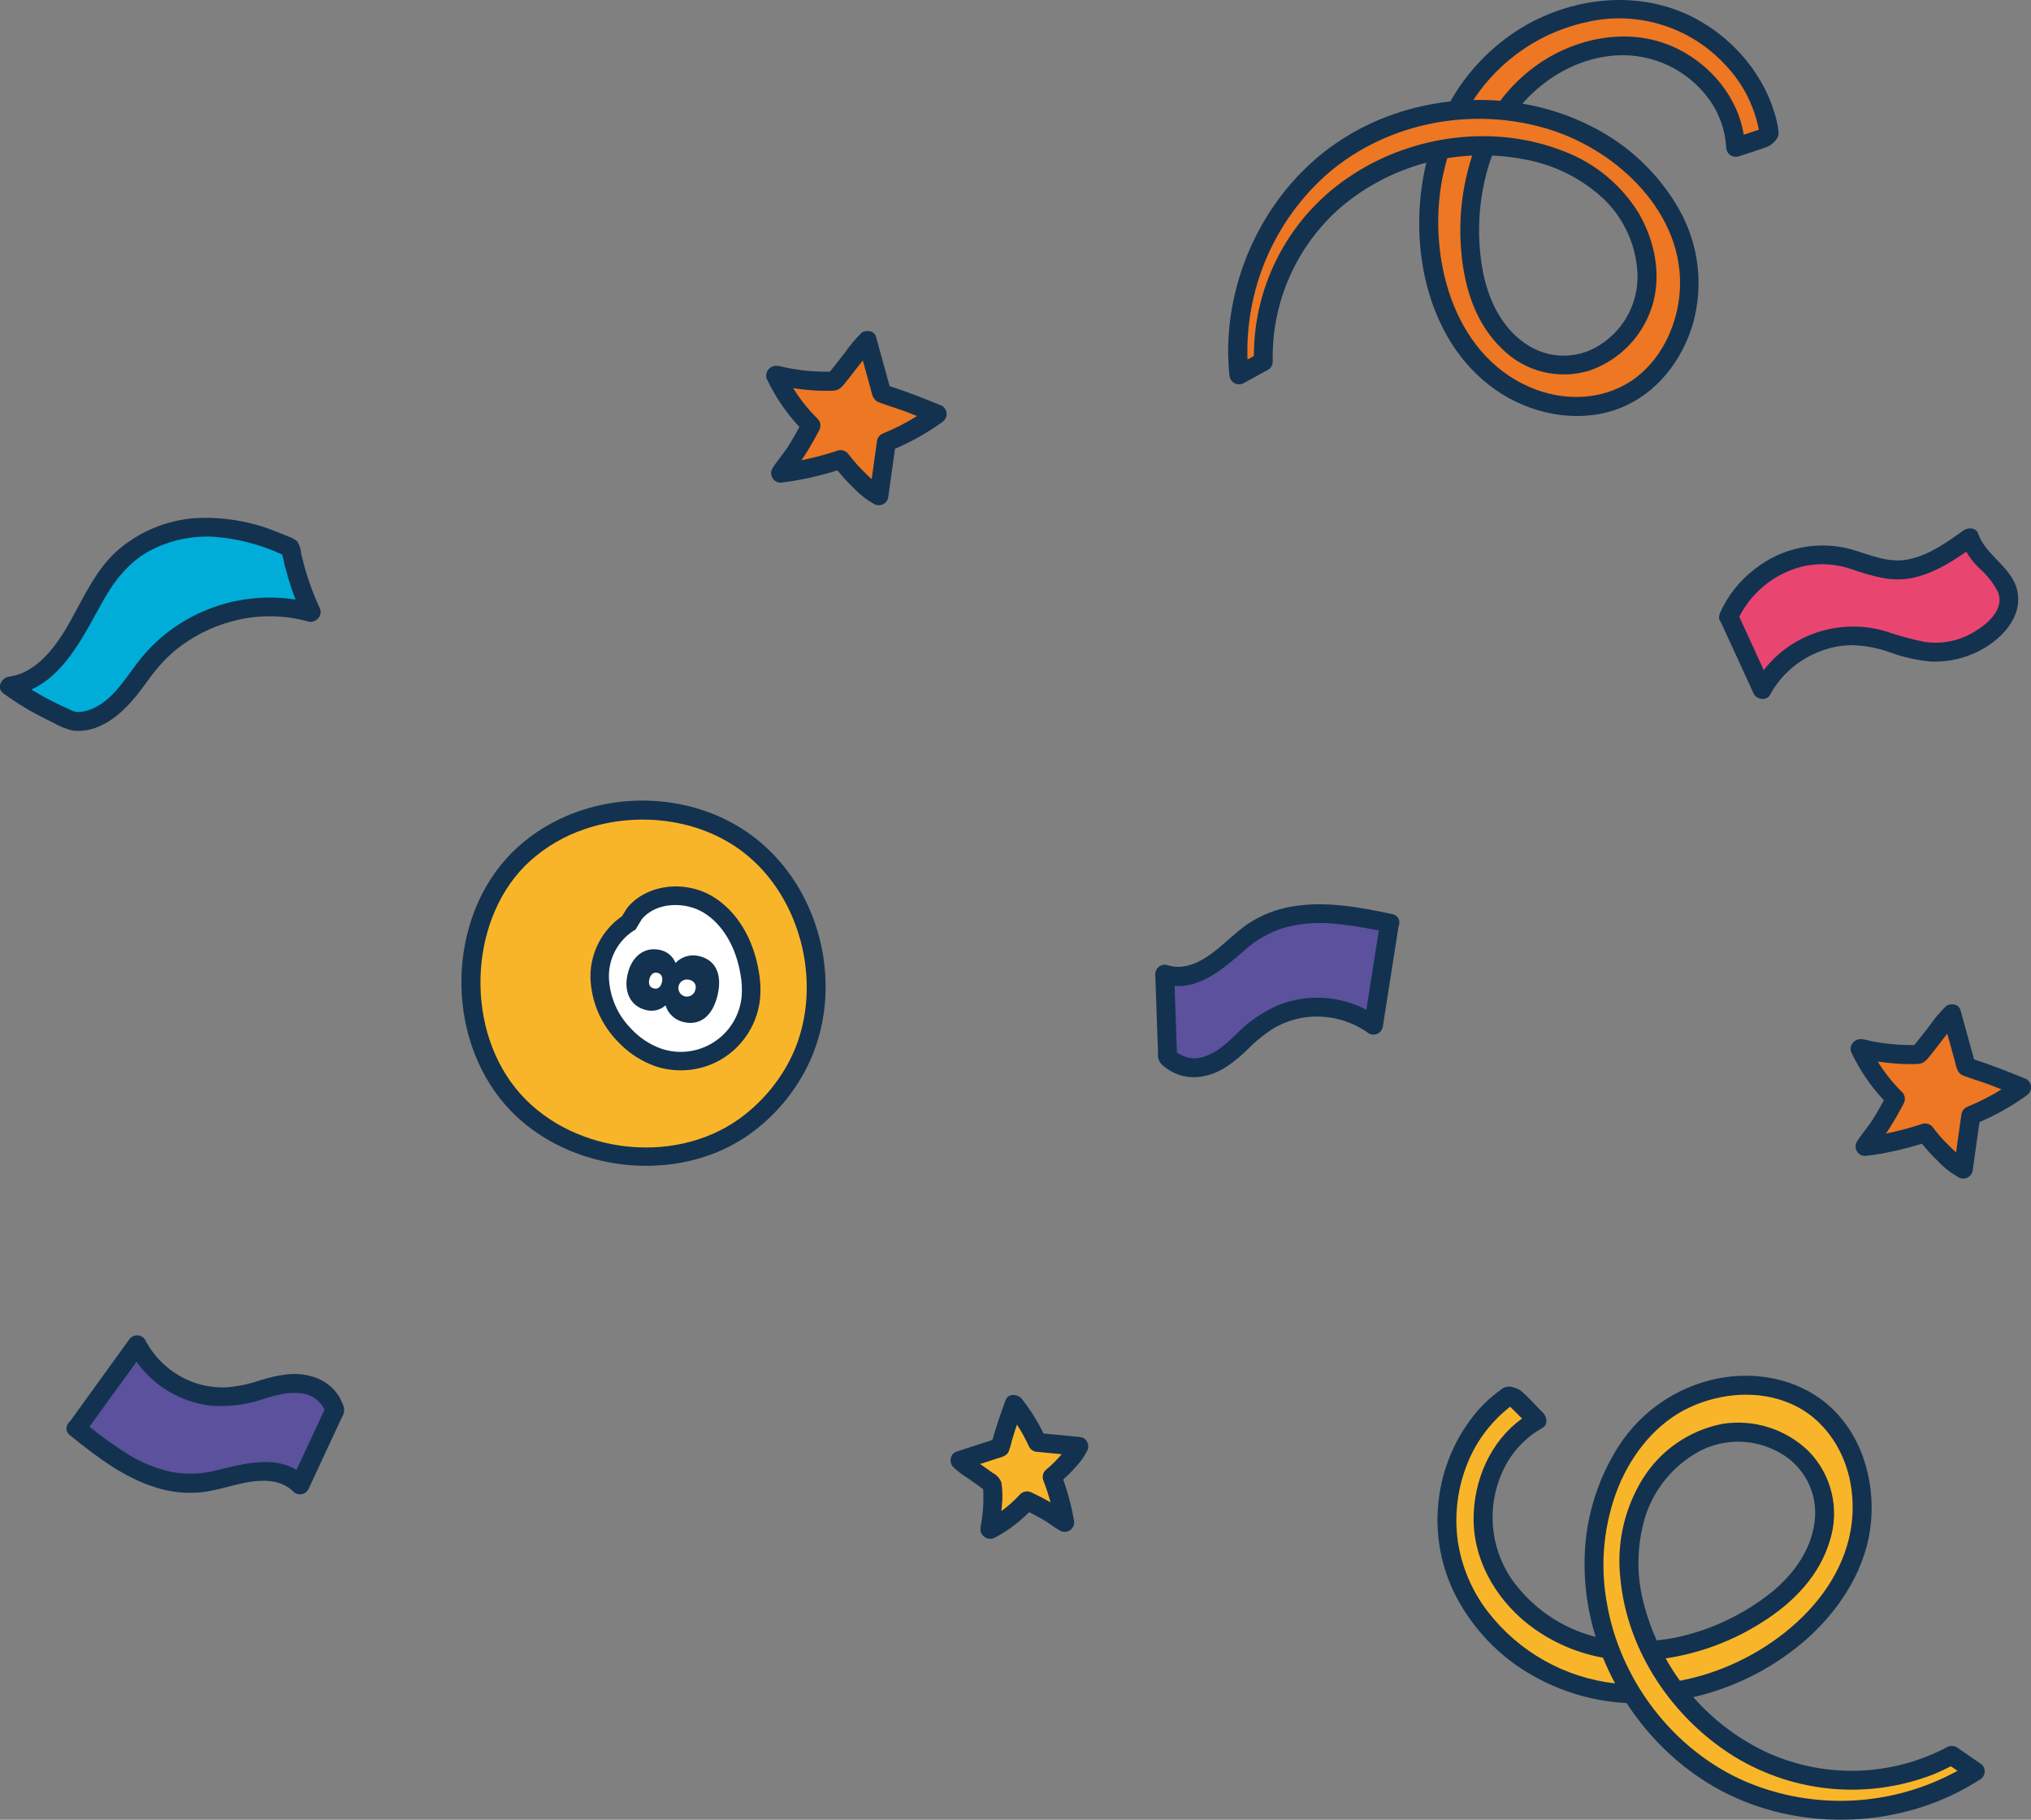 <?xml version="1.0" encoding="UTF-8"?> <svg xmlns="http://www.w3.org/2000/svg" id="a" viewBox="0 0 379.51 340"><rect x="0" y="0" width="379.51" height="340" fill="#808080" stroke="none"/><defs><style>.u{fill:#f9b529;}.v{fill:#00add9;}.w{fill:#ed7723;}.x{fill:#fff;}.y{fill:#e84671;}.z{fill:#13324f;}.aa{fill:#5b519d;}</style></defs><path class="w" d="M295.78,24.79c-14.74-6.94-32.06-5.54-45.49,3.68-13.2,9.54-20.35,25.37-18.78,41.58l4.54-2.49c-.25-11.53,4.62-22.57,13.3-30.15,5.59-4.81,12.35-8.05,19.6-9.4,2.83-.54,5.7-.8,8.58-.77,1.14,.01,2.28,.07,3.42,.18,7.42,.68,14.85,3.4,20.12,8.67,5.28,5.26,8.05,13.29,5.99,20.45-2.06,7.16-9.49,12.72-16.86,11.61-4.85-.73-9.04-4.08-11.59-8.27-2.41-4.29-3.75-9.11-3.89-14.03-.43-6.29,.53-12.6,2.83-18.47l-8.57,.7c-1.7,5.52-2.34,11.31-1.89,17.07,.69,8.96,4.06,17.97,10.66,24.06,6.6,6.09,16.7,8.71,24.96,5.15,9.63-4.15,14.58-15.97,12.52-26.25-2.06-10.28-10.02-18.73-19.45-23.31Zm12.17-22.6c-11.22-2.07-23.19,2.67-30.79,11.19-1.9,2.14-3.55,4.49-4.93,7l9.07,.1c.25-.36,.51-.71,.78-1.06,5.73-7.37,15.27-12.02,24.51-10.66,9.24,1.36,17.42,9.43,17.73,18.76l5.5-1.83,.76-.81c-1.62-11.3-11.42-20.63-22.64-22.71Z"></path><path class="u" d="M299.26,307.87c-9.42-1.86-18.09-8.48-21.1-17.6-3.01-9.12,.62-20.35,9.05-24.94l-4.22-4.21-1.09-.33c-9.63,6.7-13.69,20.01-10.41,31.28,3.27,11.27,13.16,20.07,24.48,23.12,2.84,.76,5.76,1.19,8.71,1.29l-4.08-8.38c-.44-.07-.89-.15-1.33-.23Zm65.45,20.08c-10.47,5.55-22.86,6.17-33.84,1.7-7-2.91-13.1-7.63-17.68-13.67-1.8-2.35-3.36-4.87-4.66-7.53-.52-1.05-.99-2.13-1.42-3.22-2.8-7.13-3.73-15.21-1.33-22.48,2.4-7.27,8.49-13.53,16.02-14.94,7.53-1.42,16.06,2.85,18.44,10.13,1.57,4.79,.42,10.19-2.25,14.46-2.83,4.2-6.64,7.65-11.09,10.05-5.58,3.3-11.81,5.32-18.27,5.92l4.6,7.55c5.85-.99,11.47-3.07,16.55-6.13,7.91-4.76,14.63-12.02,17.18-20.9,2.55-8.87,.29-19.36-6.78-25.29-8.26-6.93-21.39-6.02-29.89,.61-8.49,6.64-12.58,17.84-12.44,28.62,.42,16.74,9.7,31.99,24.36,40.07,14.85,7.72,32.69,6.99,46.86-1.94l-4.38-3.02Z"></path><g id="b"><path id="c" class="v" d="M58.07,114.42c-10.86-2.92-22.43,.59-29.83,9.06-2.08,2.46-3.75,5.27-6.02,7.56s-5.37,4.08-8.57,3.72c-4.19-1.71-8.17-3.91-11.86-6.54,5.29-.64,9.43-5.41,12.16-9.98s4.76-9.68,8.53-13.44c4.12-3.9,9.55-6.14,15.22-6.28,5.61-.25,11.44,1.51,16.55,3.84,.79,4.15,2.1,8.19,3.89,12.01"></path></g><g id="d"><path id="e" class="w" d="M162.03,63.6l2.73,9.9c3.56,1.11,6.91,2.43,10.35,3.87-2.93,2.16-6.12,3.93-9.49,5.28-.49,3.37-.91,6.64-1.41,10.01l-.24-.1c-2.64-1.86-4.96-4.12-6.9-6.7-3.65,1.25-7.42,2.11-11.25,2.56l.05-.08c2.17-2.75,4.06-5.71,5.65-8.84-2.74-2.69-4.98-5.84-6.61-9.32l.11-.08c3.56,.86,7.22,1.23,10.88,1.12,1.99-2.38,3.86-5,5.86-7.38l.26-.22Z"></path></g><g id="f"><path id="g" class="w" d="M364.67,189.4l2.73,9.9c3.56,1.11,6.91,2.43,10.35,3.87-2.93,2.16-6.12,3.93-9.49,5.28-.49,3.37-.91,6.64-1.41,10.01l-.24-.1c-2.64-1.86-4.96-4.12-6.9-6.7-3.65,1.25-7.42,2.11-11.25,2.56l.05-.08c2.17-2.75,4.06-5.71,5.65-8.84-2.74-2.69-4.98-5.84-6.61-9.32l.11-.08c3.56,.86,7.22,1.23,10.88,1.12,1.99-2.38,3.86-5,5.86-7.38l.26-.22Z"></path></g><g id="h"><path id="i" class="aa" d="M259.76,172.5c-4.16-1.01-8.41-1.62-12.69-1.82-4.3-.19-8.57,.85-12.31,2.99-2.83,1.75-5.08,4.29-7.78,6.23s-6.23,3.26-9.34,2.1l.54,15.47c3.83,3.66,8.5,1.53,10.76-.12s4.06-3.84,6.29-5.53c6.3-4.79,14.99-4.91,21.42-.3l2.91-18.54"></path></g><g id="j"><path id="k" class="aa" d="M14.22,266.8c3.25,2.79,6.76,5.26,10.49,7.37,3.75,2.12,8.02,3.13,12.33,2.91,3.31-.28,6.47-1.52,9.76-2.02s7.03-.08,9.28,2.37l6.53-14.03c-1.75-5-6.88-5.22-9.64-4.77s-5.36,1.57-8.11,2.07c-7.79,1.41-15.59-2.42-19.23-9.45l-11,15.2"></path></g><g id="l"><g id="m"><path id="n" class="u" d="M139.86,157.79c-12.06-9.22-30.68-8.45-41.93,1.74h0c-12.17,10.93-13.18,32.09-2.95,44.86,10.24,12.76,30.8,15.6,44.11,6.08,4.26-3.05,7.72-7.09,10.1-11.76,6.87-13.53,2.74-31.71-9.33-40.92Z"></path></g><g id="o"><path id="p" class="x" d="M132.42,169.06c-4.35-2.68-10.71-2.3-13.91,1.68l-1.02,1.68c-3.44,2.22-5.5,6.06-5.44,10.15,.12,4.06,1.78,7.93,4.63,10.82,1.77,1.92,3.98,3.36,6.45,4.21,6.91,2.25,14.34-1.53,16.59-8.44,.3-.93,.5-1.89,.59-2.87,.12-1.51,.04-3.02-.23-4.51-.83-5.03-3.31-10.05-7.66-12.72Z"></path></g></g><g id="q"><path id="r" class="u" d="M179.38,272.88l7.49-2.43c.73-2.76,1.63-5.38,2.62-8.06,1.75,2.17,3.22,4.56,4.37,7.1,2.6,.27,5.12,.48,7.72,.74l-.07,.18c-1.34,2.08-2.99,3.94-4.9,5.51,1.08,2.75,1.86,5.61,2.34,8.53l-.06-.04c-2.18-1.57-4.51-2.92-6.96-4.03-1.97,2.19-4.31,4.01-6.92,5.38l-.07-.08c.54-2.76,.7-5.58,.49-8.38-1.89-1.45-3.96-2.79-5.85-4.24l-.18-.19Z"></path></g><g id="s"><path id="t" class="y" d="M323.04,115.21l6.24,13.6c3.98-7.15,12.01-11.06,20.09-9.77,3.53,.63,6.84,2.26,10.4,2.7,4.59,.53,9.18-.94,12.61-4.05,1.69-1.55,3.09-3.65,2.99-5.94-.21-4.56-5.89-6.96-7.31-11.3-4.35,3.12-9.19,6.4-14.53,6.03-3.24-.22-6.22-1.78-9.39-2.51-8.34-1.91-17.7,3.38-21.09,11.23"></path><path class="z" d="M280.79,73.7c6.43,3.99,14.85,5.37,22,2.52,6.78-2.7,11.47-8.79,13.53-15.66,2.04-7.18,1.13-14.88-2.53-21.38-3.8-6.7-9.5-12.12-16.4-15.56-4.06-2.09-8.44-3.49-12.92-4.26,4.2-4.75,9.96-8.17,16.33-8.9,6.76-.82,13.47,1.86,17.8,7.12,2.38,2.84,3.77,6.38,3.96,10.08,.08,.98,.95,1.72,1.93,1.63,.14-.01,.29-.04,.42-.09,1.72-.57,3.48-1.09,5.18-1.72,1.01-.37,2.33-1.52,2.26-2.71-.14-1.42-.45-2.81-.93-4.15-.4-1.28-.9-2.52-1.49-3.72-2.52-5.03-6.37-9.28-11.13-12.28-10.16-6.5-23.05-5.79-33.38-.08-6.03,3.41-11,8.39-14.41,14.41-7.11,.78-14.05,3.12-20.08,6.96-13.02,8.28-21.06,23.33-21.43,38.67-.04,1.87,.04,3.74,.24,5.6,.09,.99,.97,1.71,1.96,1.62,.29-.03,.56-.12,.81-.28l4.54-2.49c.52-.35,.81-.96,.77-1.58-.23-11.01,4.45-21.55,12.76-28.76,4.69-3.97,10.15-6.76,15.94-8.3-3.71,15.41,.12,34.54,14.27,43.32ZM297.28,3.95c9.19-1.83,18.67,1.24,25.05,8.11,3.25,3.37,5.43,7.6,6.33,12.18l-2.82,.93c-1.12-6.9-6.02-12.87-12.23-15.98-7.39-3.71-16.01-2.82-23.18,.96-3.96,2.12-7.4,5.09-10.09,8.68-1.67-.14-3.36-.18-5.04-.14,5.02-7.64,12.92-12.98,21.97-14.73Zm-44.35,28.56c-11.65,7.41-18.65,20.26-18.63,34.01l-1.19,.65c-.47-13.21,5.02-26,15.03-34.78,11.33-9.71,27.5-12.63,41.65-8.12,12.71,4.06,24.99,15.77,24.1,30.03-.38,6.09-3.16,12.34-8.04,16.13-5.38,4.17-12.63,4.7-18.9,2.34-14.9-5.61-19.96-23.54-17.69-38.01,.28-1.76,.69-3.49,1.17-5.21,1.54-.25,3.1-.41,4.66-.49-1.9,5.84-2.6,12.01-2.02,18.14,.58,6.61,2.68,13.28,7.59,17.96,4.28,4.29,10.58,5.86,16.37,4.07,5.49-1.9,9.78-6.25,11.6-11.76,1.94-5.89,.62-12.44-2.45-17.69-3.28-5.31-8.24-9.38-14.09-11.56-12.7-5-27.75-3.06-39.15,4.28Zm24.78,.04c.3-1.18,.68-2.34,1.11-3.49,2.1,.09,4.19,.34,6.28,.76,5.48,1.03,10.55,3.59,14.62,7.4,3.88,3.76,6.13,8.89,6.27,14.3,.06,4.99-2.36,9.68-6.45,12.53-3.96,2.9-9.26,3.2-13.52,.76-4.97-2.82-7.72-8.23-8.84-13.65-1.23-6.16-1.04-12.52,.53-18.6Zm92.51,297.06l-4.38-3.02c-.63-.48-1.49-.51-2.16-.08-10.3,5.38-22.49,5.78-33.13,1.08-5.47-2.49-10.27-6.1-14.15-10.5,8.08-1.86,15.58-5.76,21.75-11.35,6.03-5.57,10.7-13.02,11.46-21.34,.75-8.14-1.9-16.79-8.3-22.16-5.59-4.69-13.4-6.11-20.44-4.67-7.49,1.54-14.06,6-18.26,12.39-4.34,6.69-6.61,14.51-6.52,22.49,0,4.55,.74,9.05,2.07,13.37-6.43-1.62-12.1-5.54-15.89-11.06-3.84-5.85-4.44-13.25-1.59-19.64,1.54-3.53,4.19-6.46,7.55-8.34,1.09-.6,.82-2.09,.11-2.81-1.36-1.35-2.65-2.84-4.09-4.09-.47-.34-1-.58-1.57-.69-.68-.25-1.44-.13-2.02,.3-2.32,1.63-4.36,3.64-6.02,5.94-3.38,4.62-5.42,10.08-5.91,15.78-.53,5.86,.62,11.75,3.31,16.99,2.84,5.45,7.01,10.1,12.14,13.5,5.89,3.89,12.72,6.12,19.76,6.49,3.86,5.94,8.97,11.06,14.96,14.81,13.53,8.48,31.51,9.21,45.88,2.37,1.84-.87,3.62-1.87,5.34-2.97,.8-.58,.98-1.69,.4-2.49-.09-.12-.18-.23-.3-.32Zm-92.26-28.56c-2.95-3.85-4.87-8.4-5.57-13.2-.61-4.53-.12-9.15,1.44-13.45,1.62-4.59,4.53-8.6,8.36-11.58l2.22,2.22c-5.9,4.2-9.06,11.55-9.06,18.73,0,8.31,4.76,15.92,11.44,20.62,3.81,2.68,8.17,4.5,12.75,5.33,.66,1.64,1.42,3.24,2.25,4.8-9.4-1.07-18.01-5.89-23.82-13.46Zm48.15,31.78c-13.56-5.9-23.53-19.1-25.91-33.65-1.25-7.18-.49-14.56,2.19-21.33,2.59-6.32,7.15-12.07,13.46-14.96,5.8-2.65,12.79-3.22,18.72-.65,6.58,2.84,10.58,9.29,11.43,16.27,2.01,16.37-12.23,29.39-26.57,34.09-1.81,.59-3.65,1.06-5.52,1.42-.97-1.33-1.86-2.73-2.67-4.17,6.48-.98,12.7-3.31,18.22-6.88,5.66-3.58,10.53-8.58,12.47-15.13,1.89-5.93,.31-12.41-4.08-16.81-4.25-4.06-10.15-5.91-15.96-5.01-6.2,1.2-11.62,4.93-14.95,10.3-3.43,5.56-4.9,12.12-4.16,18.61,1.29,13.66,9.82,26.2,21.39,33.32,11.2,6.81,24.93,8.01,37.14,3.25,1.1-.45,2.18-.96,3.23-1.5l1.24,.85c-12.18,6.69-26.81,7.46-39.68,1.98Zm-16.54-26.34c-.89-1.98-1.64-4.03-2.22-6.15-1.63-5.59-1.59-11.53,.12-17.09,1.7-5.22,5.35-9.57,10.19-12.17,4.58-2.34,10.01-2.29,14.54,.15,4.48,2.29,7.21,6.99,6.97,12.01-.3,5.83-3.86,10.83-8.29,14.37-5.14,4.07-11.14,6.91-17.55,8.3-1.24,.26-2.5,.44-3.77,.58ZM25.31,130.22c1.47-1.83,2.75-3.79,4.27-5.58,1.25-1.47,2.66-2.8,4.21-3.95,3.24-2.39,6.95-4.07,10.88-4.93,4.32-.94,8.8-.8,13.06,.39,.53,.1,1.06-.05,1.45-.37,.61-.45,.89-1.25,.64-2-1.23-2.64-2.23-5.37-3-8.18-.19-.71-.37-1.43-.54-2.16-.05-.8-.3-1.58-.72-2.27-.51-.44-1.11-.77-1.76-.96-.65-.28-1.3-.54-1.95-.79-4.85-2.01-10.09-2.9-15.34-2.62-5.45,.39-10.62,2.57-14.72,6.19-3.8,3.46-5.97,8.23-8.42,12.65-2.48,4.49-6.16,10.05-11.71,10.79-1.4,.19-2.39,2.12-1.04,3.11,2.03,1.49,4.17,2.83,6.4,4.01,.96,.51,1.93,1,2.91,1.46,1.13,.67,2.36,1.17,3.65,1.49,4.75,.58,8.94-2.85,11.72-6.31Zm-15.57,.78c-1.33-.66-2.62-1.39-3.88-2.17,6.57-3,10.05-10.65,13.48-16.71,2.07-3.65,4.57-6.86,8.25-9,3.75-2.08,8.01-3.06,12.3-2.84,4.45,.32,8.8,1.46,12.85,3.33,.61,2.87,1.43,5.68,2.49,8.41-7.03-1.1-14.27,.23-20.49,3.82-3.59,2.08-6.73,4.87-9.21,8.2-2.52,3.32-4.95,7.41-9.19,8.71-.54,.17-1.09,.26-1.66,.28-.51,0-1-.12-1.44-.37-1.19-.52-2.36-1.08-3.51-1.66Zm166.16-55.23c-3.18-1.32-6.4-2.57-9.67-3.64l-2.51-9.11c-.23-.84-.87-1.18-1.53-1.17-.39-.03-.8,.05-1.15,.29-1.16,1.13-2.2,2.36-3.12,3.69-.94,1.22-1.88,2.43-2.85,3.62-1.75,.02-3.5-.07-5.24-.28-.96-.12-1.92-.28-2.87-.47-1-.2-2.13-.69-3.03,.01-.65,.46-.92,1.28-.67,2.04,1.56,3.31,3.63,6.36,6.12,9.03-.69,1.28-1.41,2.54-2.2,3.76-.9,1.4-2.07,2.66-2.92,4.09-.42,.89-.05,1.95,.84,2.37,.27,.13,.56,.19,.86,.17,3.57-.43,7.09-1.21,10.52-2.29,.93,1.14,1.91,2.23,2.98,3.24,1.15,1.24,2.5,2.29,3.99,3.11,.9,.42,1.96,.04,2.38-.86,.06-.12,.1-.25,.13-.39,.44-3.04,.85-6.09,1.28-9.13,3.14-1.35,6.13-3.03,8.89-5.04,.81-.57,1-1.69,.43-2.49-.17-.24-.39-.43-.65-.56Zm-10.85,5.2c-.59,.21-1.03,.71-1.16,1.33-.35,2.4-.68,4.8-1.01,7.21-.39-.33-.76-.68-1.11-1.05-1.17-1.1-2.25-2.31-3.22-3.6-.46-.64-1.28-.91-2.04-.67-2.21,.75-4.47,1.34-6.75,1.8,.19-.29,.4-.58,.59-.88,1-1.56,1.92-3.18,2.78-4.83,.34-.73,.16-1.59-.44-2.12-1.71-1.69-3.2-3.59-4.47-5.63,2.47,.38,4.98,.55,7.48,.46,1.19-.06,1.71-.79,2.4-1.66,.6-.74,1.18-1.5,1.77-2.26,.45-.58,.9-1.16,1.35-1.74l.64,2.3,.75,2.73c.3,1.08,.41,2.33,1.58,2.79,1.64,.64,3.36,1.11,5.01,1.74,.72,.27,1.44,.56,2.16,.84-2.01,1.25-4.12,2.34-6.32,3.23Zm214.14,121.16c-.17-.24-.39-.43-.65-.56-3.18-1.32-6.4-2.57-9.67-3.64l-2.51-9.11c-.23-.84-.87-1.18-1.53-1.17-.39-.03-.8,.05-1.15,.29-1.16,1.13-2.2,2.36-3.12,3.69-.94,1.22-1.88,2.43-2.85,3.62-1.75,.02-3.5-.07-5.24-.28-.96-.12-1.92-.28-2.87-.47-1-.2-2.13-.69-3.03,.01-.65,.46-.92,1.28-.67,2.04,1.56,3.31,3.63,6.36,6.12,9.03-.69,1.28-1.41,2.54-2.2,3.76-.9,1.4-2.07,2.66-2.92,4.09-.42,.89-.05,1.95,.84,2.37,.27,.13,.56,.19,.86,.17,3.57-.43,7.09-1.21,10.52-2.29,.93,1.14,1.9,2.23,2.98,3.24,1.15,1.24,2.5,2.29,3.99,3.11,.89,.42,1.96,.04,2.38-.86,.06-.12,.1-.25,.13-.39,.44-3.04,.85-6.09,1.28-9.13,3.14-1.35,6.13-3.03,8.89-5.04,.81-.57,1-1.69,.43-2.49Zm-11.51,4.64c-.59,.21-1.03,.71-1.16,1.33-.35,2.4-.68,4.8-1.01,7.21-.39-.33-.76-.68-1.11-1.05-1.17-1.1-2.25-2.31-3.21-3.6-.46-.64-1.28-.91-2.04-.67-2.21,.75-4.47,1.34-6.75,1.8,.19-.29,.4-.58,.59-.88,1-1.56,1.92-3.18,2.78-4.83,.34-.73,.16-1.59-.44-2.12-1.71-1.69-3.2-3.59-4.47-5.63,2.47,.38,4.98,.55,7.48,.46,1.19-.06,1.71-.79,2.4-1.66,.6-.74,1.18-1.5,1.77-2.26,.45-.58,.9-1.16,1.35-1.74l.64,2.3,.75,2.73c.3,1.08,.41,2.33,1.58,2.79,1.64,.64,3.36,1.11,5.01,1.74,.72,.27,1.44,.56,2.16,.84-2.01,1.25-4.12,2.34-6.32,3.23Zm-107.5-35.98h0c-6.15-1.29-12.41-2.49-18.69-1.43-2.97,.48-5.81,1.59-8.32,3.26-2.66,1.82-4.83,4.27-7.51,6.06-2.24,1.5-4.93,2.54-7.6,1.61-.96-.22-1.92,.37-2.14,1.33-.03,.14-.05,.28-.05,.42l.52,14.76c-.08,.7,.12,1.4,.56,1.95,.35,.35,.73,.66,1.14,.93,.73,.52,1.54,.93,2.4,1.2,1.5,.45,3.08,.5,4.61,.15,3.15-.64,5.64-2.7,7.9-4.84,1.51-1.56,3.2-2.94,5.03-4.1,1.7-.97,3.55-1.63,5.48-1.96,4.33-.68,8.75,.39,12.29,2.96,.87,.47,1.94,.14,2.41-.72,.07-.13,.12-.27,.16-.41l2.91-18.54c.02-.07,.02-.14,.02-.21,.42-.92,.15-2.15-1.13-2.42Zm-4.86,17.87c-4.89-2.55-10.67-2.98-15.93-1.07-3.13,1.26-5.96,3.15-8.32,5.56-1.06,1.09-2.21,2.08-3.44,2.97-.67,.45-1.38,.83-2.14,1.12-1.84,.84-3.97,.58-5.57-.62l-.44-12.41c4.99,.41,9.4-3.47,12.99-6.58,2.2-2.02,4.83-3.51,7.69-4.36,2.78-.72,5.67-.97,8.54-.75,3.01,.26,5.99,.71,8.94,1.34l-2.32,14.8ZM63.67,261.48c-.42-.8-.95-1.52-1.59-2.16-1.13-1.08-2.52-1.85-4.04-2.22-3.09-.86-6.25-.15-9.24,.73-2.05,.71-4.18,1.17-6.34,1.37-1.95,.09-3.9-.16-5.77-.74-4.16-1.36-7.62-4.31-9.61-8.21-.56-.81-1.67-1.01-2.48-.45-.12,.08-.23,.18-.33,.29l-11,15.21c-.05,.06-.08,.12-.12,.18-.79,.63-1.11,1.85-.09,2.67h0c4.9,3.94,9.93,7.85,16.01,9.75,2.87,.92,5.9,1.22,8.89,.87,3.2-.41,6.24-1.61,9.44-2,2.68-.32,5.55-.03,7.5,2.01,.75,.64,1.88,.54,2.51-.21,.09-.11,.17-.23,.23-.35l6.23-13.39c.39-.59,.52-1.3,.38-1.99-.16-.47-.36-.92-.6-1.35Zm-8.25,13.16c-4.26-2.63-9.95-1.17-14.56-.03-2.87,.8-5.89,.94-8.83,.4-2.81-.62-5.49-1.7-7.95-3.2-2.56-1.59-5.02-3.35-7.36-5.25l8.79-12.14c3.2,4.5,8.16,7.49,13.71,8.18,3.36,.3,6.74-.11,9.93-1.19,1.44-.49,2.91-.85,4.41-1.09,.8-.1,1.61-.11,2.41-.03,2.02,.09,3.8,1.29,4.68,3.07l-5.24,11.26Zm85.5-118.22c-12.81-9.79-32.2-8.99-44.15,1.83-12.7,11.41-14.17,33.48-3.14,47.23,8.89,11.08,25.24,15.05,38.54,10.47,2.82-.96,5.49-2.33,7.92-4.05,4.49-3.22,8.13-7.46,10.64-12.38,7.3-14.37,2.99-33.3-9.81-43.09Zm6.73,41.52c-2.25,4.42-5.53,8.24-9.56,11.13-12.57,8.98-32.08,6.29-41.75-5.76-9.77-12.18-8.45-32.42,2.76-42.49,2.94-2.63,6.38-4.63,10.11-5.89,9.8-3.37,21.41-2.03,29.61,4.24,11.33,8.66,15.29,26.05,8.83,38.77Zm-14.31-30.35c-5.35-3.29-12.6-2.37-16.17,2.07l-.93,1.51c-3.74,2.59-5.96,6.86-5.91,11.41,.12,4.5,1.95,8.79,5.1,12.01,1.97,2.12,4.43,3.73,7.17,4.67,3.09,.99,6.43,.96,9.5-.1,1.17-.4,2.28-.94,3.3-1.62,3.77-2.5,6.21-6.57,6.64-11.07,.13-1.65,.05-3.32-.25-4.95-1.01-6.16-4.1-11.24-8.45-13.92Zm5.25,18.55c-.08,.85-.25,1.69-.52,2.5-1.96,6-8.41,9.28-14.41,7.32-2.19-.76-4.16-2.05-5.73-3.76-2.55-2.57-4.03-6.01-4.15-9.63-.06-3.49,1.67-6.76,4.6-8.67l.37-.22,1.18-1.94h0c2.75-3.3,8.18-3.3,11.59-1.2,3.5,2.15,6,6.36,6.85,11.53,.25,1.34,.32,2.71,.22,4.07Zm-7.93-7.5c-1.6-.41-3.29,.07-4.43,1.27-.49-1.22-1.55-2.13-2.83-2.41-3.05-.72-5.37,1.27-6.12,4.48-.76,3.21,.43,6.02,3.47,6.74,1.28,.33,2.63,0,3.61-.88,.48,1.58,1.78,2.77,3.39,3.12,2.95,.7,5.37-.97,6.33-5.01,.96-4.04-.46-6.62-3.41-7.31Zm-6.97,4.86c-.22,.92-.74,1.36-1.52,1.17h0c-.78-.18-1.05-.81-.83-1.73,.2-.83,.73-1.36,1.52-1.18,.79,.19,1.03,.9,.83,1.73Zm6.23,1.47c-.02,.07-.04,.13-.06,.19-.31,.83-1.24,1.25-2.06,.94-.83-.31-1.25-1.24-.94-2.06,.31-.83,1.24-1.25,2.06-.94h0c.08,.02,.16,.04,.23,.07,.71,.29,1.05,1.09,.76,1.8Zm72.38,83.66c-.12-.06-.25-.1-.38-.13-2.3-.24-4.61-.44-6.92-.67-1.12-2.28-2.47-4.45-4.05-6.45-.74-.94-2.56-1.13-3.05,.22-.9,2.46-1.75,4.93-2.46,7.44l-6.64,2.15c-.62,.2-.96,.63-1.09,1.11,0,.03-.02,.05-.02,.08,0,.02-.01,.05-.01,.07-.15,.62,.04,1.3,.55,1.76,.84,.76,1.74,1.44,2.71,2.03,.93,.65,1.85,1.31,2.77,1.99,.07,1.3,.07,2.6-.04,3.9-.07,.75-.16,1.5-.28,2.25-.13,.8-.42,1.68,.17,2.38,.57,.77,1.65,.97,2.46,.46,2.32-1.24,4.42-2.84,6.28-4.69,.92,.46,1.83,.93,2.72,1.45,1.08,.63,2.07,1.47,3.16,2.06,.89,.42,1.95,.04,2.37-.85,.13-.27,.18-.56,.17-.86-.44-2.69-1.13-5.33-2.04-7.9,.75-.68,1.48-1.39,2.15-2.16,.95-.96,1.75-2.07,2.35-3.28,.42-.9,.03-1.97-.86-2.39Zm-4.17,3.36c-.77,.9-1.62,1.73-2.53,2.49-.64,.46-.91,1.28-.67,2.04,.53,1.37,.99,2.76,1.37,4.17-1.18-.68-2.39-1.3-3.62-1.88-.73-.34-1.59-.16-2.12,.44-1.04,1.14-2.2,2.16-3.44,3.08,.02-.3,.06-.61,.08-.91,.17-1.48,.15-2.97-.08-4.44-.3-.77-.87-1.41-1.61-1.78-.62-.45-1.25-.9-1.88-1.34-.17-.1-.32-.22-.49-.33l1.05-.34,2.12-.69c.81-.26,1.74-.42,2.16-1.27,.25-.65,.45-1.32,.59-2.01,.21-.73,.44-1.45,.67-2.17,.1-.29,.2-.59,.3-.88,.81,1.25,1.53,2.55,2.16,3.9,.21,.59,.71,1.03,1.33,1.16,1.62,.17,3.24,.32,4.86,.47-.08,.09-.15,.2-.24,.28Zm123.25-157.38c-.29,.66-.16,1.22,.18,1.63l6.12,13.34c.51,1.11,2.4,1.46,3.05,.26,2.04-3.74,5.35-6.62,9.33-8.13,1.91-.75,3.94-1.15,6-1.17,2.39,.07,4.76,.51,7.01,1.31,2.48,.92,5.07,1.5,7.7,1.75,2.65,.11,5.29-.36,7.73-1.37,4.35-1.79,9.15-5.94,8.57-11.12-.55-4.94-5.9-7-7.43-11.41-.41-1.17-1.92-1.18-2.75-.59-3.1,2.22-6.43,4.61-10.24,5.39s-7.15-.84-10.74-1.87c-6.25-1.7-12.94-.33-18.02,3.69-2.84,2.17-5.09,5.02-6.53,8.28Zm16.01-8.9c2.93-.56,5.96-.32,8.77,.7,3.67,1.21,7.22,2.38,11.13,1.58,3.73-.76,7.02-2.75,10.12-4.91,.68,1.15,1.51,2.21,2.49,3.14,1.4,1.23,2.56,2.71,3.42,4.35,1.65,3.98-3.73,7.5-6.88,8.67-2.18,.79-4.51,1.03-6.8,.7-2.51-.52-4.99-1.19-7.41-2.03-4.42-1.28-9.14-1.1-13.45,.51-3.66,1.36-6.84,3.72-9.21,6.78l-4.57-9.97c2.48-4.87,7.02-8.38,12.39-9.52Z"></path></g></svg> 